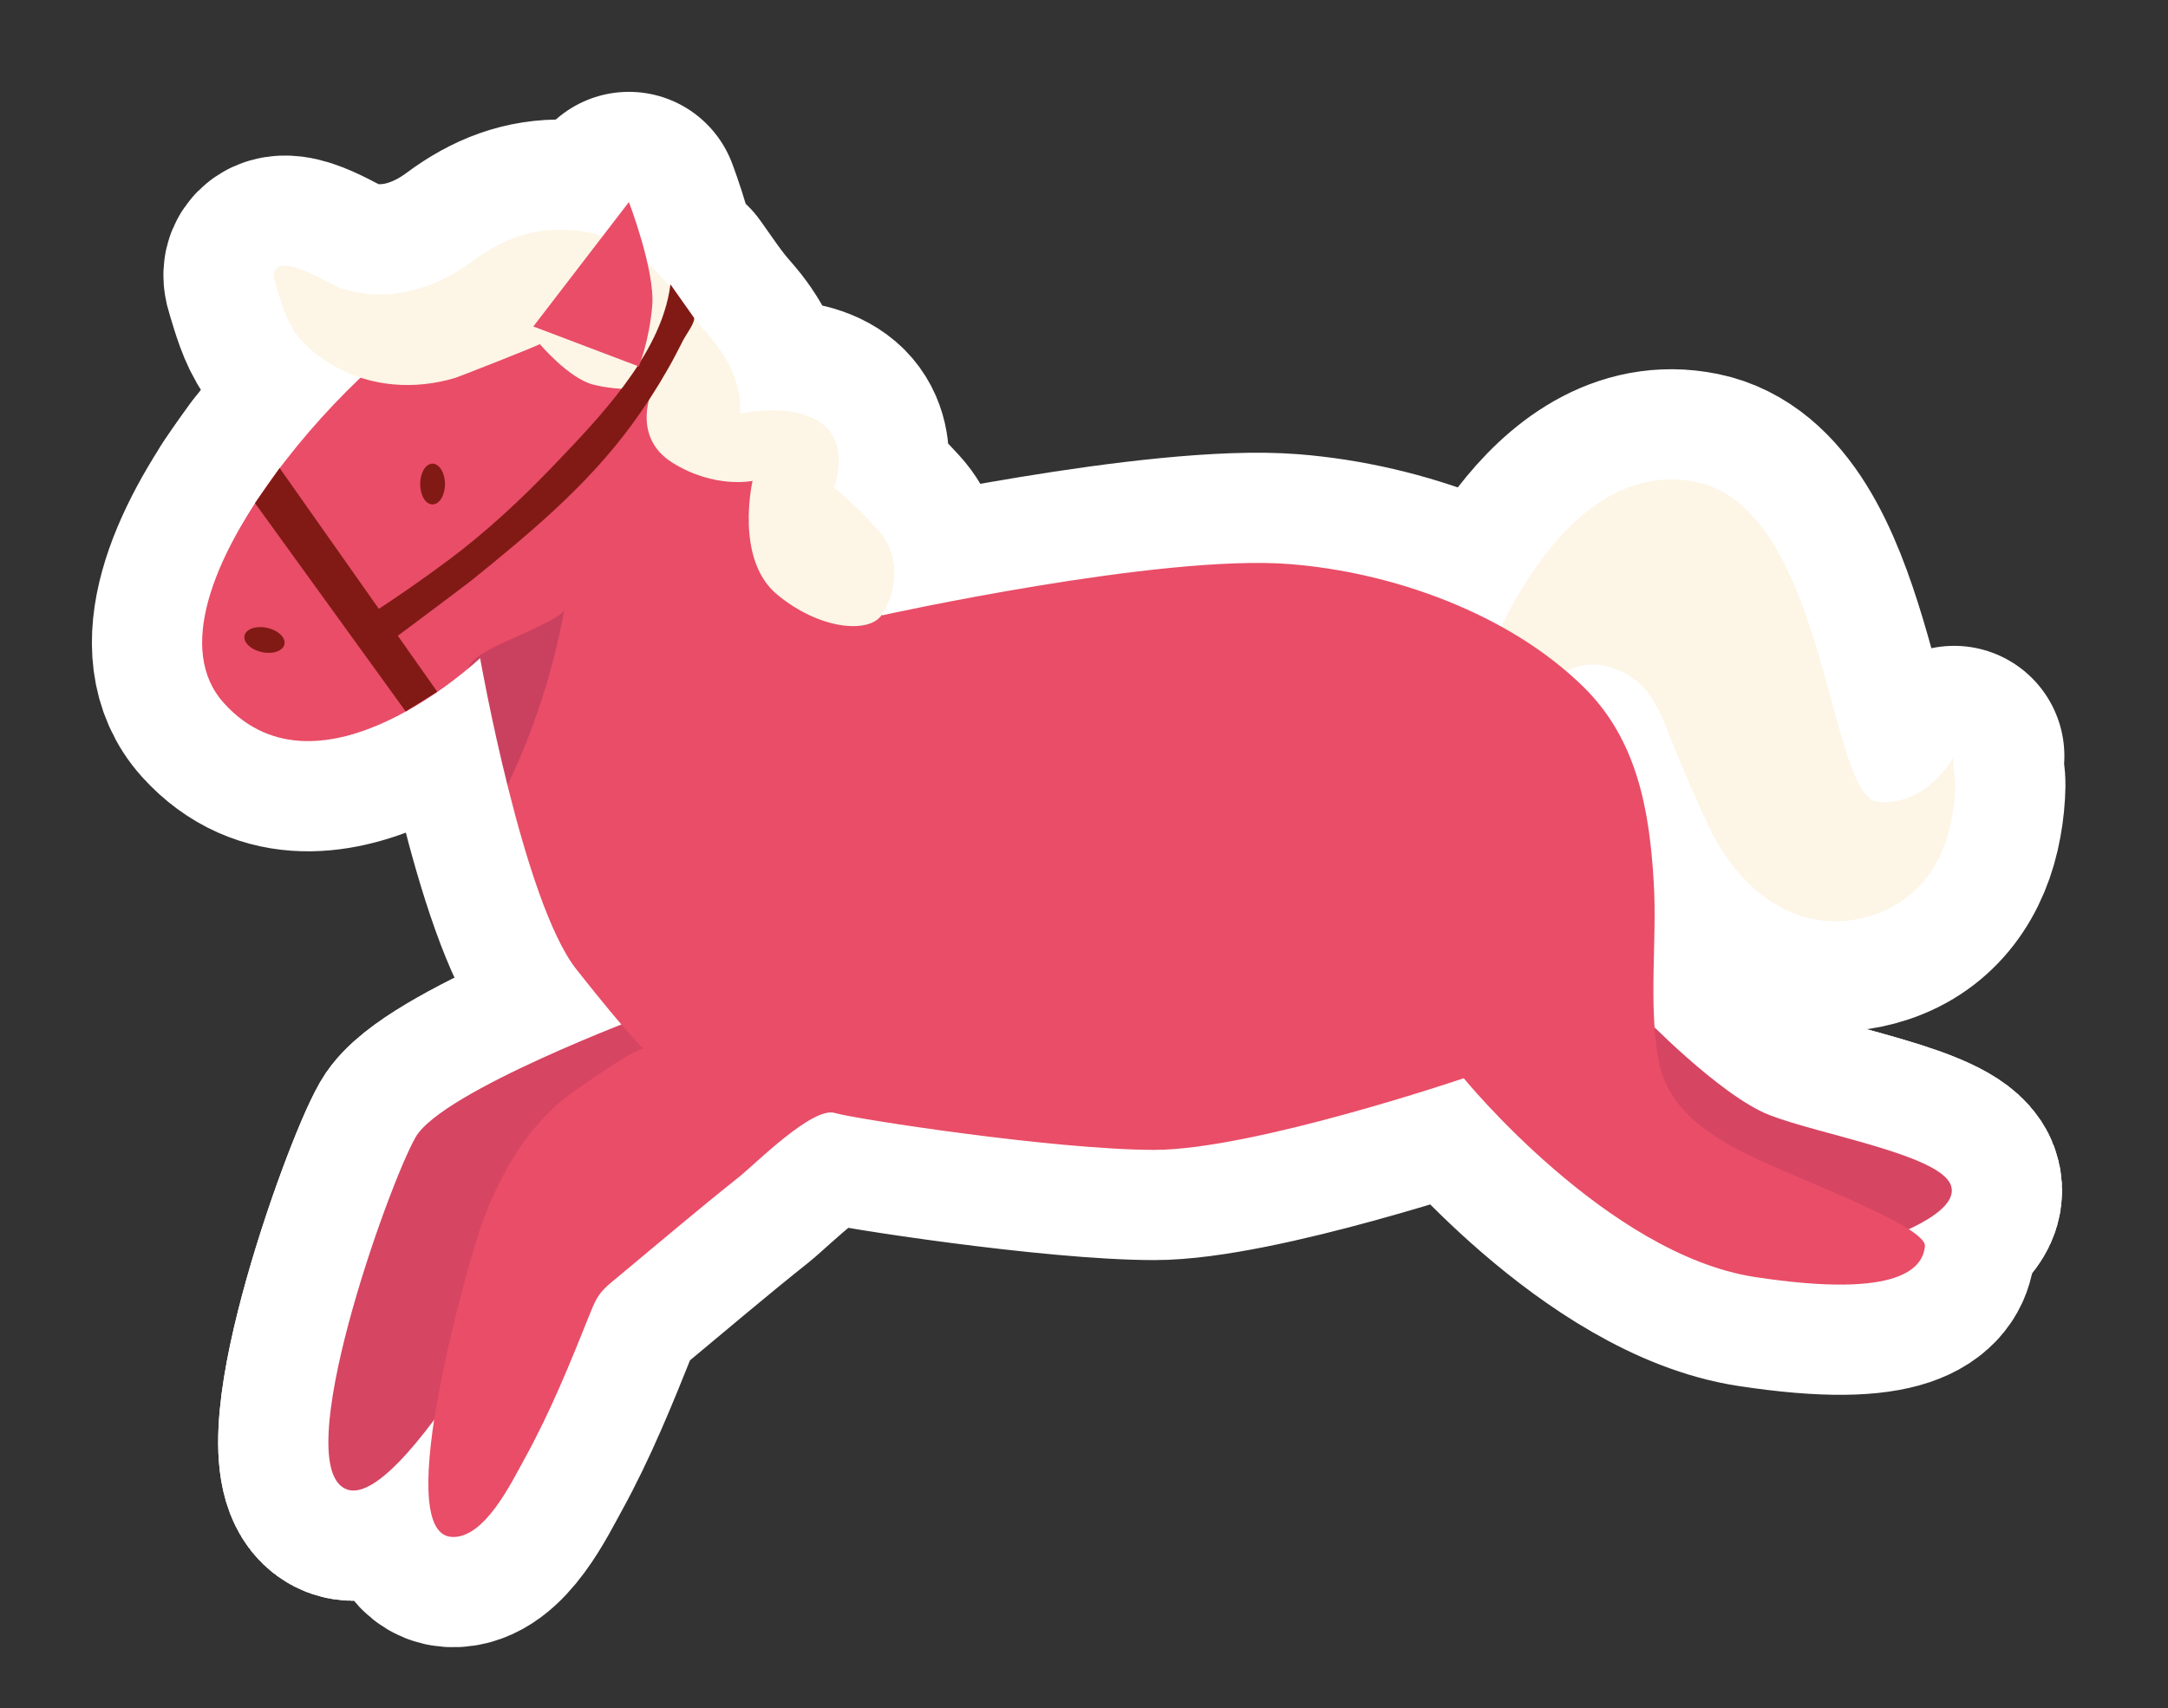 <?xml version="1.0" encoding="UTF-8"?>
<svg id="_圖層_1" data-name=" 圖層 1" xmlns="http://www.w3.org/2000/svg" xmlns:xlink="http://www.w3.org/1999/xlink" viewBox="0 0 118 93">
  <rect x="0" y="0" width="118" height="93" fill="#333333" stroke="none"/>
  <defs>
    <style>
      .cls-1 {
        fill: #fdf5e6;
      }

      .cls-2, .cls-3 {
        fill: none;
      }

      .cls-4 {
        opacity: .1;
      }

      .cls-4, .cls-5 {
        fill: #2a0336;
        isolation: isolate;
      }

      .cls-6 {
        clip-path: url(#clippath-1);
      }

      .cls-7 {
        fill: #811a15;
      }

      .cls-5 {
        opacity: .16;
      }

      .cls-8 {
        fill: #e94d67;
      }

      .cls-9 {
        clip-path: url(#clippath);
      }

      .cls-3 {
        stroke: #fff;
        stroke-linecap: round;
        stroke-linejoin: round;
        stroke-width: 12px;
      }
    </style>
    <clipPath id="clippath">
      <path class="cls-2" d="M26.13,35.82s2.34,13.27,5.24,16.95c2.89,3.66,3.67,4.34,3.68,4.35-.26-.23-3.37,1.99-3.68,2.2-2.62,1.79-4.22,4.65-5.25,7.6-.52,1.5-4.91,16.51-1.55,16.75,1.8.13,3.29-3.01,3.98-4.25,1.42-2.57,2.51-5.28,3.6-8,.13-.32.26-.64.46-.92.23-.33.54-.59.85-.84,2.25-1.87,4.48-3.77,6.77-5.59.82-.65,3.99-3.84,5.2-3.48,1.12.33,12.05,2.01,17.4,2.01s16.84-3.9,16.84-3.9c0,0,7.81,9.59,15.84,10.82,8.03,1.23,9.15-.56,9.26-1.67.11-1.12-7.25-3.79-9.7-5.02-2.45-1.23-4.35-2.68-4.8-5.13-.56-3.1-.07-6.51-.26-9.66-.23-3.93-.9-7.77-3.82-10.64-4.07-4-10.39-6.25-15.99-6.69-7.03-.56-22.19,2.79-22.19,2.79,0,0-6.47-11.15-11.15-14.05-4.68-2.9-8.25-3.68-12.27-2.45-4.04,1.2-17.65,15.48-12.4,21.28,5.24,5.8,13.94-2.45,13.94-2.45h0Z"/>
    </clipPath>
    <clipPath id="clippath-1">
      <path class="cls-2" d="M26.13,35.82s2.34,13.27,5.24,16.95c2.89,3.66,3.67,4.34,3.68,4.35-.26-.23-3.37,1.99-3.68,2.2-2.62,1.79-4.22,4.65-5.25,7.6-.52,1.5-4.91,16.51-1.55,16.75,1.8.13,3.29-3.01,3.98-4.25,1.42-2.57,2.51-5.28,3.6-8,.13-.32.26-.64.46-.92.23-.33.54-.59.85-.84,2.25-1.87,4.48-3.77,6.77-5.59.82-.65,3.99-3.84,5.2-3.48,1.12.33,12.05,2.01,17.4,2.01s16.84-3.9,16.84-3.9c0,0,7.81,9.59,15.84,10.82,8.03,1.23,9.15-.56,9.26-1.67.11-1.12-7.25-3.79-9.7-5.02-2.45-1.23-4.35-2.68-4.8-5.13-.56-3.1-.07-6.51-.26-9.66-.23-3.93-.9-7.77-3.82-10.64-4.07-4-10.39-6.25-15.99-6.69-7.03-.56-22.19,2.79-22.19,2.79,0,0-6.47-11.15-11.15-14.05-4.68-2.9-8.25-3.68-12.27-2.45-4.04,1.2-17.65,15.48-12.4,21.28,5.24,5.8,13.94-2.45,13.94-2.45h0Z"/>
    </clipPath>
  </defs>
  <g>
    <path class="cls-3" d="M81.21,35.28s3.97-10.5,11.1-9.04c7.13,1.47,7.18,17.2,9.91,17.42,2.72.22,4.14-2.5,4.14-2.5-.14.28.07,1.2.06,1.54-.01.6-.07,1.2-.18,1.8-.44,2.47-1.82,4.5-4.28,5.31-4.03,1.32-7.33-1.36-8.95-4.81-.74-1.57-1.42-3.15-2.06-4.76-.34-.86-.67-1.73-1.22-2.48-1.16-1.58-3.87-2.35-5.2-.52,0,0-3.32-1.96-3.32-1.96Z"/>
    <g>
      <path class="cls-3" d="M89.32,55.2s4.29,4.46,7,5.51,9.14,2.14,9.84,3.76c.7,1.62-3.81,3.06-3.81,3.06l-12.12-5.38-.92-6.96h0Z"/>
      <path class="cls-3" d="M89.32,55.2s4.29,4.46,7,5.51,9.14,2.14,9.84,3.76c.7,1.62-3.81,3.06-3.81,3.06l-12.12-5.38-.92-6.96h0Z"/>
    </g>
    <g>
      <path class="cls-3" d="M38.18,59.38l-7.38,6.09s-8.62,16.75-11.9,15.62c-3.29-1.13,2.26-16.64,3.72-19.18,1.45-2.53,12.6-6.68,12.6-6.68,0,0,2.96,4.15,2.96,4.15Z"/>
      <path class="cls-3" d="M38.18,59.38l-7.38,6.09s-8.62,16.75-11.9,15.62c-3.29-1.13,2.26-16.64,3.72-19.18,1.45-2.53,12.6-6.68,12.6-6.68,0,0,2.96,4.15,2.96,4.15Z"/>
    </g>
    <path class="cls-3" d="M26.13,35.82s2.34,13.27,5.24,16.95c2.89,3.66,3.67,4.34,3.68,4.35-.26-.23-3.37,1.99-3.68,2.2-2.62,1.79-4.22,4.65-5.25,7.6-.52,1.5-4.91,16.51-1.55,16.75,1.8.13,3.29-3.01,3.98-4.25,1.42-2.57,2.51-5.28,3.6-8,.13-.32.26-.64.46-.92.23-.33.54-.59.85-.84,2.25-1.87,4.48-3.77,6.77-5.59.82-.65,3.99-3.84,5.2-3.48,1.12.33,12.05,2.01,17.4,2.01s16.84-3.9,16.84-3.9c0,0,7.81,9.59,15.84,10.82s9.15-.56,9.26-1.67c.11-1.12-7.25-3.79-9.7-5.02s-4.35-2.68-4.8-5.13c-.56-3.1-.07-6.51-.26-9.66-.23-3.93-.9-7.77-3.82-10.64-4.07-4-10.39-6.25-15.99-6.69-7.03-.56-22.19,2.79-22.19,2.79,0,0-6.47-11.15-11.15-14.05-4.68-2.9-8.25-3.68-12.27-2.45-4.04,1.2-17.65,15.48-12.4,21.28,5.24,5.8,13.94-2.45,13.94-2.45h0Z"/>
    <path class="cls-3" d="M40.96,26.18s-.99,4.26,1.34,6.19c2.33,1.93,5.01,2.13,5.69,1.11.68-1.02,1.22-3.08-.22-4.65-1.43-1.57-2.38-2.29-2.38-2.29,0,0,.92-2.33-.68-3.5s-4.45-.52-4.45-.52c0,0,.38-1.94-1.73-4.32-2.11-2.38-3.5-5.56-7.8-5.69-1.9-.06-3.49.58-5,1.7-2.06,1.54-4.58,2.28-7.11,1.51-.68-.21-3.06-1.86-3.65-1.01-.13.19-.07.44,0,.66.29.94.57,2,1.14,2.8.52.72,1.31,1.31,2.07,1.75,1.99,1.15,4.39,1.31,6.57.66.32-.1,4.66-1.81,4.63-1.85,0,0,1.55,1.84,2.88,2.2,1.33.36,3.25.27,3.25.27,0,0-1.2,2.56,1.09,3.99s4.35.99,4.35.99h.01Z"/>
    <polygon class="cls-3" points="13.88 27.39 22.08 38.73 23.8 37.66 15.22 25.48 13.88 27.39"/>
    <path class="cls-3" d="M20.19,33.43c1.43-.93,2.84-1.91,4.21-2.93,2.1-1.57,4.03-3.37,5.84-5.27,1.29-1.35,2.61-2.74,3.72-4.24,1.2-1.61,2.28-3.49,2.53-5.51l1.27,1.8c.14.19-.45.99-.55,1.19-.28.54-.55,1.09-.86,1.62-.6,1.06-1.27,2.09-1.99,3.07-2.42,3.29-5.53,5.88-8.69,8.43-.37.3-4.54,3.42-4.55,3.41l-.94-1.56h0Z"/>
    <path class="cls-3" d="M24.22,26.35c0,.61-.3,1.11-.68,1.11s-.67-.5-.67-1.11.3-1.11.67-1.11.68.5.68,1.11Z"/>
    <path class="cls-3" d="M14.25,35.5c-.6-.13-1.02-.53-.94-.9.08-.36.63-.55,1.23-.42s1.02.53.94.9c-.08.36-.63.55-1.23.42Z"/>
    <path class="cls-3" d="M29.03,17.77l5.2-6.77s1.43,3.73,1.27,5.64c-.16,1.92-.73,3.31-.73,3.31l-5.75-2.18h.01Z"/>
    <g class="cls-9">
      <path class="cls-3" d="M30.71,33.21c-.7,3.85-2,7.59-3.85,11.04-1.23-1.94-1.55-4.87-1.53-7.13.01-1.11.66-1.39,1.59-1.91.49-.27,3.71-1.56,3.79-2.01h0Z"/>
    </g>
  </g>
  <g>
    <path class="cls-1" d="M81.21,35.28s3.97-10.5,11.1-9.04c7.13,1.47,7.18,17.2,9.91,17.42,2.72.22,4.14-2.5,4.14-2.5-.14.28.07,1.2.06,1.54-.01.6-.07,1.2-.18,1.8-.44,2.47-1.82,4.5-4.28,5.31-4.03,1.32-7.33-1.36-8.95-4.81-.74-1.57-1.42-3.15-2.06-4.76-.34-.86-.67-1.73-1.22-2.48-1.16-1.58-3.87-2.35-5.2-.52,0,0-3.32-1.96-3.32-1.96Z"/>
    <g>
      <path class="cls-8" d="M89.32,55.2s4.29,4.46,7,5.51,9.14,2.14,9.84,3.76c.7,1.62-3.81,3.06-3.81,3.06l-12.12-5.38-.92-6.96h0Z"/>
      <path class="cls-4" d="M89.32,55.2s4.29,4.46,7,5.51,9.14,2.14,9.84,3.76c.7,1.62-3.81,3.06-3.81,3.06l-12.12-5.38-.92-6.96h0Z"/>
    </g>
    <g>
      <path class="cls-8" d="M38.18,59.38l-7.38,6.09s-8.62,16.75-11.9,15.62c-3.29-1.13,2.26-16.64,3.72-19.18,1.45-2.53,12.6-6.68,12.6-6.68,0,0,2.96,4.15,2.96,4.15Z"/>
      <path class="cls-4" d="M38.18,59.38l-7.38,6.09s-8.62,16.75-11.9,15.62c-3.29-1.13,2.26-16.64,3.72-19.18,1.45-2.53,12.6-6.68,12.6-6.68,0,0,2.96,4.15,2.96,4.15Z"/>
    </g>
    <path class="cls-8" d="M26.13,35.82s2.34,13.27,5.24,16.95c2.89,3.66,3.67,4.34,3.68,4.35-.26-.23-3.37,1.99-3.68,2.2-2.62,1.79-4.22,4.65-5.25,7.6-.52,1.5-4.91,16.51-1.55,16.75,1.8.13,3.29-3.01,3.98-4.25,1.42-2.57,2.51-5.28,3.6-8,.13-.32.26-.64.46-.92.23-.33.54-.59.85-.84,2.25-1.87,4.48-3.77,6.77-5.59.82-.65,3.99-3.84,5.2-3.48,1.12.33,12.05,2.01,17.4,2.01s16.84-3.9,16.84-3.9c0,0,7.81,9.59,15.84,10.82s9.15-.56,9.26-1.67c.11-1.12-7.25-3.79-9.7-5.02s-4.35-2.68-4.8-5.13c-.56-3.1-.07-6.51-.26-9.66-.23-3.93-.9-7.77-3.82-10.64-4.07-4-10.39-6.25-15.99-6.69-7.03-.56-22.19,2.79-22.19,2.79,0,0-6.47-11.15-11.15-14.05-4.68-2.9-8.25-3.68-12.27-2.45-4.04,1.2-17.65,15.48-12.4,21.28,5.24,5.8,13.94-2.45,13.94-2.45h0Z"/>
    <path class="cls-1" d="M40.96,26.18s-.99,4.26,1.34,6.19c2.33,1.93,5.01,2.13,5.69,1.11.68-1.02,1.22-3.08-.22-4.65-1.43-1.57-2.38-2.29-2.38-2.29,0,0,.92-2.33-.68-3.5s-4.45-.52-4.45-.52c0,0,.38-1.94-1.73-4.32-2.11-2.38-3.5-5.56-7.8-5.69-1.9-.06-3.49.58-5,1.7-2.06,1.54-4.58,2.28-7.11,1.51-.68-.21-3.06-1.86-3.65-1.01-.13.19-.07.44,0,.66.29.94.57,2,1.14,2.8.52.72,1.31,1.31,2.07,1.75,1.99,1.15,4.39,1.31,6.57.66.32-.1,4.66-1.81,4.63-1.85,0,0,1.55,1.84,2.88,2.2,1.33.36,3.25.27,3.25.27,0,0-1.2,2.56,1.09,3.99s4.35.99,4.35.99h.01Z"/>
    <polygon class="cls-7" points="13.88 27.39 22.08 38.73 23.8 37.66 15.22 25.48 13.88 27.39"/>
    <path class="cls-7" d="M20.19,33.43c1.43-.93,2.84-1.91,4.21-2.93,2.1-1.57,4.03-3.37,5.84-5.27,1.29-1.35,2.61-2.74,3.72-4.24,1.2-1.61,2.28-3.49,2.53-5.51l1.27,1.8c.14.19-.45.99-.55,1.19-.28.54-.55,1.09-.86,1.62-.6,1.06-1.27,2.09-1.99,3.07-2.42,3.29-5.53,5.88-8.69,8.43-.37.3-4.54,3.42-4.55,3.41l-.94-1.56h0Z"/>
    <path class="cls-7" d="M24.22,26.35c0,.61-.3,1.11-.68,1.11s-.67-.5-.67-1.11.3-1.11.67-1.11.68.5.68,1.11Z"/>
    <path class="cls-7" d="M14.25,35.5c-.6-.13-1.02-.53-.94-.9.08-.36.63-.55,1.23-.42s1.02.53.94.9c-.08.36-.63.55-1.23.42Z"/>
    <path class="cls-8" d="M29.03,17.77l5.2-6.77s1.43,3.73,1.27,5.64c-.16,1.92-.73,3.31-.73,3.31l-5.75-2.18h.01Z"/>
    <g class="cls-6">
      <path class="cls-5" d="M30.71,33.21c-.7,3.85-2,7.59-3.85,11.04-1.23-1.94-1.55-4.87-1.53-7.13.01-1.11.66-1.39,1.59-1.91.49-.27,3.71-1.56,3.79-2.01h0Z"/>
    </g>
  </g>
</svg>